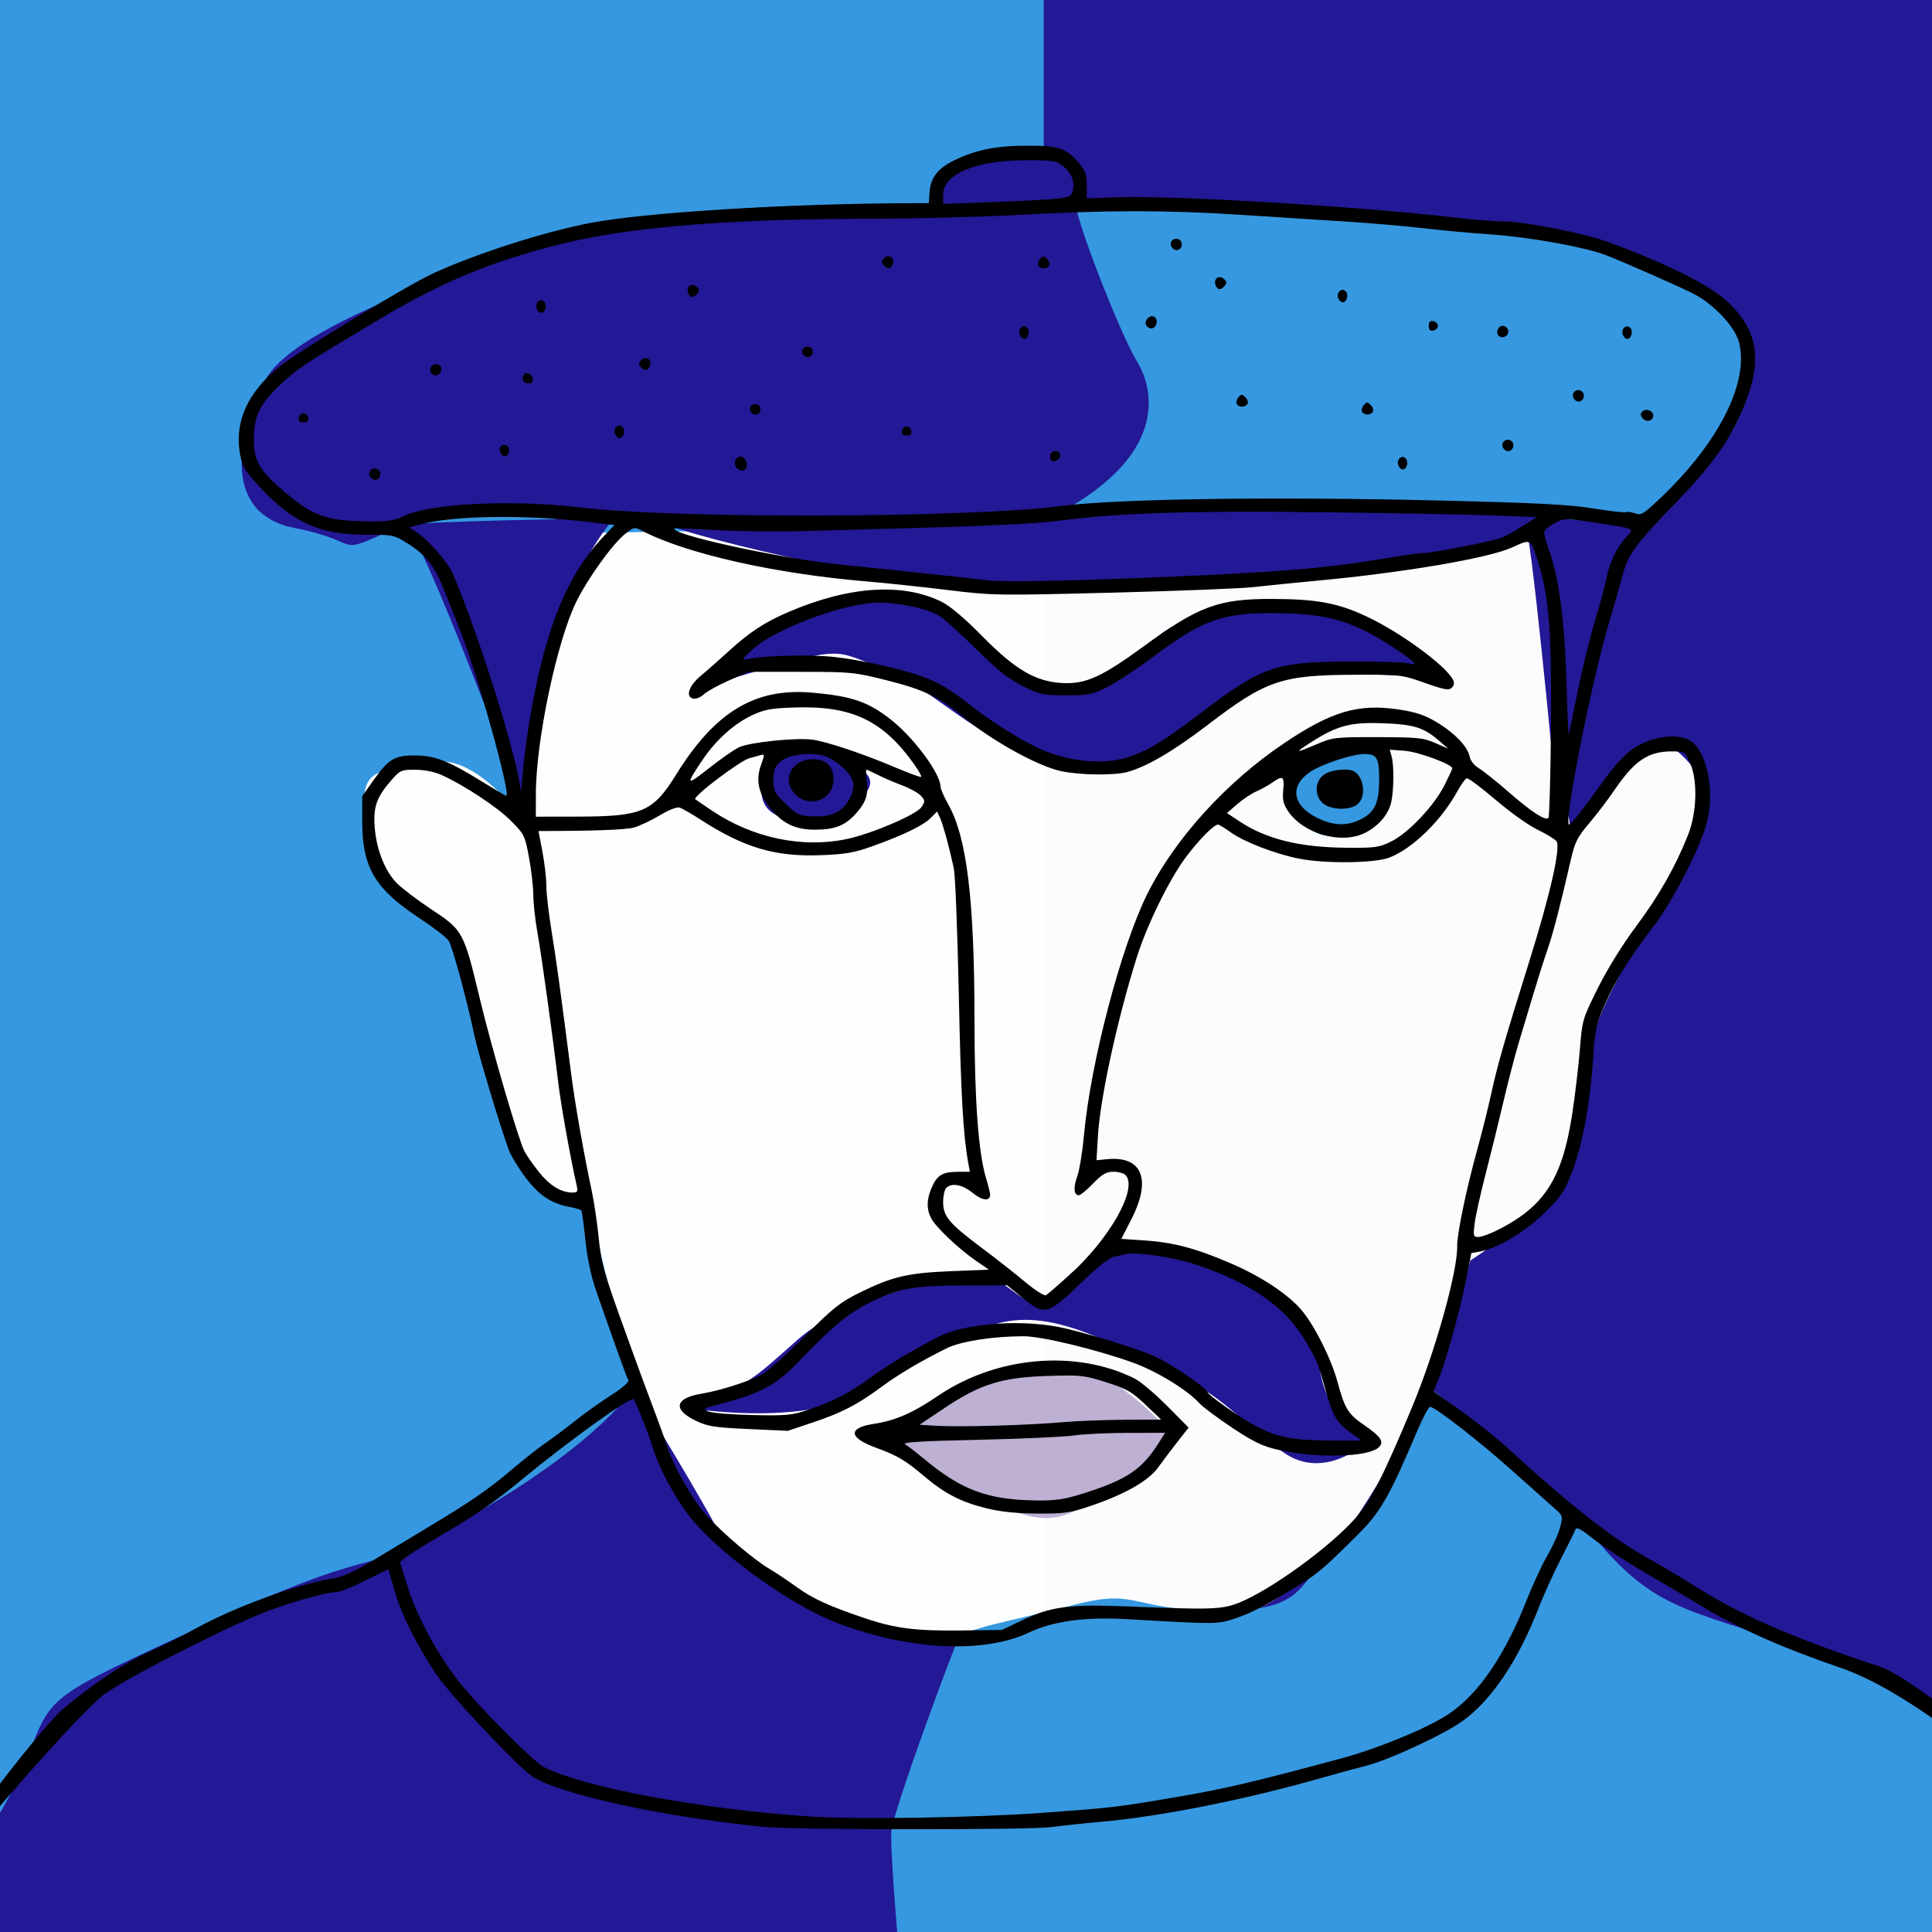 <?xml version="1.0" encoding="UTF-8" standalone="no"?>
<svg
   xmlns:dc="http://purl.org/dc/elements/1.1/"
   xmlns:cc="http://creativecommons.org/ns#"
   xmlns:rdf="http://www.w3.org/1999/02/22-rdf-syntax-ns#"
   xmlns:svg="http://www.w3.org/2000/svg"
   xmlns="http://www.w3.org/2000/svg"
   viewBox="0 0 740 740"
   height="740"
   width="740"
   id="svg2"
   version="1.1">
  <defs
     id="defs6" />
  <rect
     y="-36.059"
     x="-18.814"
     height="841.907"
     width="801.144"
     id="rect4557"
     style="fill:#231895;fill-opacity:1;stroke:none;stroke-width:37.795;stroke-linecap:square;stroke-miterlimit:4;stroke-dasharray:none;stroke-opacity:1" />
  <rect
     y="44.908"
     x="876.625"
     height="77.602"
     width="89.797"
     id="rect4500"
     style="fill:#bdb0d3;fill-opacity:1;stroke:none;stroke-width:37.795;stroke-linecap:square;stroke-miterlimit:4;stroke-dasharray:none;stroke-opacity:1" />
  <rect
     y="141.198"
     x="876.625"
     height="77.602"
     width="89.797"
     id="rect4500-9"
     style="fill:#afbcd0;fill-opacity:1;stroke:none;stroke-width:37.795;stroke-linecap:square;stroke-miterlimit:4;stroke-dasharray:none;stroke-opacity:1" />
  <rect
     y="237.488"
     x="876.625"
     height="77.602"
     width="89.797"
     id="rect4500-3"
     style="fill:#b5c5a5;fill-opacity:1;stroke:none;stroke-width:37.795;stroke-linecap:square;stroke-miterlimit:4;stroke-dasharray:none;stroke-opacity:1" />
  <rect
     y="333.777"
     x="876.625"
     height="77.602"
     width="89.797"
     id="rect4500-94"
     style="fill:#d8c88e;fill-opacity:1;stroke:none;stroke-width:37.795;stroke-linecap:square;stroke-miterlimit:4;stroke-dasharray:none;stroke-opacity:1" />
  <rect
     y="430.067"
     x="876.625"
     height="77.602"
     width="89.797"
     id="rect4500-8"
     style="fill:#d5b68e;fill-opacity:1;stroke:none;stroke-width:37.795;stroke-linecap:square;stroke-miterlimit:4;stroke-dasharray:none;stroke-opacity:1" />
  <rect
     y="526.357"
     x="876.625"
     height="77.602"
     width="89.797"
     id="rect4500-33"
     style="fill:#daa8a6;fill-opacity:1;stroke:none;stroke-width:37.795;stroke-linecap:square;stroke-miterlimit:4;stroke-dasharray:none;stroke-opacity:1" />
  <rect
     y="622.647"
     x="876.625"
     height="77.602"
     width="89.797"
     id="rect4500-33-4"
     style="fill:#3698e0;fill-opacity:1;stroke:none;stroke-width:37.795;stroke-linecap:square;stroke-miterlimit:4;stroke-dasharray:none;stroke-opacity:1" />
  <rect
     y="718.937"
     x="876.625"
     height="77.602"
     width="89.797"
     id="rect4500-33-4-9"
     style="fill:#231895;fill-opacity:1;stroke:none;stroke-width:37.795;stroke-linecap:square;stroke-miterlimit:4;stroke-dasharray:none;stroke-opacity:1" />
  <rect
     y="-36.059"
     x="-18.814"
     height="841.907"
     width="418.602"
     id="rect4557-3"
     style="fill:#000000;fill-opacity:0;stroke:none;stroke-width:27.32;stroke-linecap:square;stroke-miterlimit:4;stroke-dasharray:none;stroke-opacity:1" />
  <rect
     y="-36.059"
     x="-18.814"
     height="841.907"
     width="418.602"
     id="rect4557-3-9"
     style="fill:#3698e0;fill-opacity:1;stroke:none;stroke-width:27.32;stroke-linecap:square;stroke-miterlimit:4;stroke-dasharray:none;stroke-opacity:1" />
  <path
     id="path5352"
     d="m 189.571,256.651 c 5.543,27.715 11.086,57.647 11.086,57.647 0,0 -18.846,-26.606 -35.475,-22.172 -16.629,4.434 -27.715,-1.109 -25.498,19.955 2.217,21.063 18.846,35.475 25.498,42.127 6.652,6.652 12.195,2.217 16.629,24.389 4.434,22.172 13.303,58.756 18.846,68.733 5.543,9.977 25.498,15.52 25.498,15.52 0,0 6.652,29.932 11.086,45.453 4.434,15.52 1.109,43.235 26.606,69.842 25.498,26.606 25.498,37.692 65.407,45.453 39.91,7.76 29.932,2.217 75.385,-4.434 45.453,-6.652 26.606,1.109 55.43,1.109 28.824,0 38.801,-17.738 47.67,-24.389 8.869,-6.652 29.932,-44.344 36.584,-56.539 6.652,-12.195 18.846,-56.539 18.846,-56.539 0,0 27.715,-17.738 32.149,-27.715 4.434,-9.977 13.303,-45.453 14.412,-55.43 1.109,-9.977 15.52,-36.584 23.281,-46.561 7.76,-9.977 27.715,-41.018 18.846,-54.321 -8.869,-13.303 -16.629,-18.846 -27.715,-7.76 -11.086,11.086 -22.172,29.932 -22.172,29.932 l -3.326,-24.389 c 0,0 16.629,-98.665 12.195,-98.665 -4.434,0 -412.399,6.652 -412.399,6.652 z"
     style="opacity:1;fill:#ffffff;fill-opacity:0.987;stroke:none;stroke-width:6;stroke-linecap:butt;stroke-linejoin:miter;stroke-miterlimit:4;stroke-dasharray:none;stroke-dashoffset:0;stroke-opacity:1;paint-order:fill markers stroke" />
  <path
     id="path5346"
     d="m 199.548,306.538 c 0,0 -38.801,-104.208 -44.344,-105.317 -5.543,-1.109 80.928,-3.326 88.688,-2.217 7.76,1.109 1.109,-21.063 -18.846,14.412 -19.955,35.475 -25.498,93.122 -25.498,93.122 z"
     style="opacity:1;fill:#231895;fill-opacity:1;stroke:none;stroke-width:6;stroke-linecap:butt;stroke-linejoin:miter;stroke-miterlimit:4;stroke-dasharray:none;stroke-dashoffset:0;stroke-opacity:1;paint-order:fill markers stroke" />
  <path
     id="path5348"
     d="m 253.869,200.112 c 8.869,5.543 104.208,27.715 139.684,26.606 35.475,-1.109 187.152,-8.41 191.586,-21.713 3.326,17.738 12.396,115.944 12.396,115.944 l 29.932,-118.62 c 0,0 -11.679,-6.404 -25.39,-7.15 -46.641,-2.538 -149.95,-1.758 -183.363,2.526 -43.235,5.543 -164.845,2.407 -164.845,2.407 z"
     style="opacity:1;fill:#231895;fill-opacity:1;stroke:none;stroke-width:6;stroke-linecap:butt;stroke-linejoin:miter;stroke-miterlimit:4;stroke-dasharray:none;stroke-dashoffset:0;stroke-opacity:1;paint-order:fill markers stroke" />
  <path
     id="path5354"
     d="m 263.847,539.343 c 24.389,-9.977 23.281,-9.977 42.127,-26.606 18.846,-16.629 65.407,-25.498 69.842,-25.498 4.434,0 16.629,12.195 21.063,12.195 4.434,0 15.52,-18.846 28.824,-19.955 13.303,-1.109 34.367,0 46.561,6.652 12.195,6.652 31.041,17.738 33.258,37.692 2.217,19.955 18.846,27.715 18.846,27.715 0,0 -16.629,16.629 -33.258,4.434 -16.629,-12.195 -23.281,-22.172 -45.453,-32.149 -22.172,-9.977 -45.453,-24.389 -67.625,-15.52 -22.172,8.869 -27.715,15.52 -50.996,26.606 -23.281,11.086 -63.19,4.434 -63.19,4.434 z"
     style="opacity:1;fill:#231895;fill-opacity:1;stroke:none;stroke-width:6;stroke-linecap:butt;stroke-linejoin:miter;stroke-miterlimit:4;stroke-dasharray:none;stroke-dashoffset:0;stroke-opacity:1;paint-order:fill markers stroke" />
  <path
     id="path5356"
     d="m 273.581,261.822 c 50.953,-14.894 43.898,-13.326 63.496,-6.271 19.597,7.055 37.627,29.004 62.712,34.492 25.085,5.487 20.381,5.487 43.898,-3.136 23.517,-8.623 28.22,-26.653 51.737,-28.22 23.517,-1.568 52.521,0.784 52.521,0.784 0,0 -10.975,-20.381 -38.411,-24.301 -27.436,-3.919 -58.792,-2.352 -69.767,12.542 -10.975,14.894 -6.271,13.326 -36.059,14.11 -30.431,0.801 -20.381,-36.843 -68.983,-32.924 -48.602,3.919 -61.144,32.924 -61.144,32.924 z"
     style="opacity:1;fill:#231895;fill-opacity:1;stroke:none;stroke-width:6;stroke-linecap:butt;stroke-linejoin:miter;stroke-miterlimit:4;stroke-dasharray:none;stroke-dashoffset:0;stroke-opacity:1;paint-order:fill markers stroke" />
  <path
     id="path5358"
     d="m 399.984,57.812 0.196,138.162 c 0,0 133.263,-5.095 146.197,-2.744 12.934,2.352 71.727,7.839 81.917,7.055 10.191,-0.784 32.532,-28.22 37.235,-39.195 4.703,-10.975 11.367,-35.275 -5.095,-44.682 C 643.972,107.002 623.199,87.797 531.875,82.309 440.551,76.822 415.858,81.917 415.858,79.174 c 0,-2.744 -0.784,-9.799 -6.271,-16.07 -5.487,-6.271 -9.603,-5.291 -9.603,-5.291 z"
     style="opacity:1;fill:#3698e0;fill-opacity:1;stroke:none;stroke-width:6;stroke-linecap:butt;stroke-linejoin:miter;stroke-miterlimit:4;stroke-dasharray:none;stroke-dashoffset:0;stroke-opacity:1;paint-order:fill markers stroke" />
  <path
     id="path5360"
     d="m 406.451,59.968 c -6.663,-2.352 -10.191,-4.703 -21.949,-0.784 -11.758,3.919 -21.949,3.528 -23.517,8.623 -1.568,5.095 -1.568,10.975 -1.568,10.975 0,0 -92.892,-3.136 -135.222,9.799 -42.331,12.934 -111.706,35.667 -122.68,57.225 -10.975,21.557 -16.462,50.953 11.367,56.441 27.828,5.487 13.718,11.367 38.803,0 25.085,-11.367 18.814,-8.623 60.752,-3.528 41.939,5.095 79.958,1.568 127.775,0.784 47.818,-0.784 56.441,5.879 80.35,-12.542 23.909,-18.422 21.557,-37.627 14.894,-48.602 -6.663,-10.975 -24.693,-57.225 -23.517,-61.536 1.176,-4.311 -3.919,-16.854 -3.919,-16.854 z"
     style="opacity:1;fill:#231895;fill-opacity:1;stroke:none;stroke-width:6;stroke-linecap:butt;stroke-linejoin:miter;stroke-miterlimit:4;stroke-dasharray:none;stroke-dashoffset:0;stroke-opacity:1;paint-order:fill markers stroke" />
  <path
     id="path5362"
     d="m 401.313,621.38 c -22.172,6.652 -25.498,8.869 -43.235,6.652 -17.738,-2.217 -73.168,-21.063 -79.819,-35.475 -6.652,-14.412 -35.475,-60.973 -35.475,-60.973 0,0 -12.195,19.955 -59.864,47.67 -47.67,27.715 -29.932,8.869 -99.774,41.018 -69.842,32.149 -62.082,27.715 -74.276,56.539 -12.195,28.824 -26.606,38.801 -26.606,38.801 l 2.217,77.602 422.376,11.086 c 0,0 19.955,-29.932 18.846,-78.711 -1.109,-48.778 -24.389,-104.208 -24.389,-104.208 z"
     style="opacity:1;fill:#231895;fill-opacity:1;stroke:none;stroke-width:6;stroke-linecap:butt;stroke-linejoin:miter;stroke-miterlimit:4;stroke-dasharray:none;stroke-dashoffset:0;stroke-opacity:1;paint-order:fill markers stroke" />
  <path
     id="path5364"
     d="m 547.648,531.583 c -9.977,27.715 -14.412,46.561 -33.258,59.864 -18.846,13.303 -11.086,25.498 -46.561,25.498 -35.475,0 -31.041,-8.869 -56.539,-2.217 -25.498,6.652 -42.127,8.869 -44.344,13.303 -2.217,4.434 -24.389,64.299 -25.498,73.168 -1.109,8.869 7.76,101.991 7.76,101.991 0,0 421.268,6.652 423.485,-1.109 2.217,-7.76 12.195,-125.272 4.434,-125.272 -7.76,0 -19.955,-21.063 -74.276,-41.018 -54.321,-19.955 -66.516,-16.629 -90.905,-45.453 -24.389,-28.824 -64.299,-58.756 -64.299,-58.756 z"
     style="opacity:1;fill:#3698e0;fill-opacity:1;stroke:none;stroke-width:6;stroke-linecap:butt;stroke-linejoin:miter;stroke-miterlimit:4;stroke-dasharray:none;stroke-dashoffset:0;stroke-opacity:1;paint-order:fill markers stroke" />
  <path
     id="path5366"
     d="m 294.887,289.354 c -5.543,13.857 -4.434,21.618 6.652,24.389 11.086,2.772 12.749,6.097 22.172,-2.217 11.352,-10.017 14.966,-13.58 -2.217,-21.895 -17.183,-8.314 -23.835,-4.157 -26.606,-0.277 z"
     style="opacity:1;fill:#231895;fill-opacity:1;stroke:none;stroke-width:6;stroke-linecap:butt;stroke-linejoin:miter;stroke-miterlimit:4;stroke-dasharray:none;stroke-dashoffset:0;stroke-opacity:1;paint-order:fill markers stroke" />
  <path
     id="path5368"
     d="m 503.304,287.969 c -6.374,4.989 -14.966,6.097 -9.146,16.352 5.82,10.255 7.206,18.292 20.232,14.966 13.026,-3.326 16.075,-4.989 16.352,-8.315 1.351,-16.211 0.971,-12.5 1.109,-17.183 0.563,-19.133 -28.546,-5.82 -28.546,-5.82 z"
     style="opacity:1;fill:#3698e0;fill-opacity:1;stroke:none;stroke-width:6;stroke-linecap:butt;stroke-linejoin:miter;stroke-miterlimit:4;stroke-dasharray:none;stroke-dashoffset:0;stroke-opacity:1;paint-order:fill markers stroke" />
  <path
     id="path5370"
     d="m 330.917,547.104 c 26.052,-4.989 27.715,-17.738 47.67,-19.955 19.955,-2.217 24.389,-8.314 39.355,-2.217 14.966,6.097 31.595,24.944 31.595,24.944 0,0 -2.217,14.966 -22.726,22.172 -20.509,7.206 -21.063,17.738 -56.539,-1.663 -35.475,-19.4 -39.355,-23.281 -39.355,-23.281 z"
     style="opacity:1;fill:#bdb0d3;fill-opacity:1;stroke:none;stroke-width:6;stroke-linecap:butt;stroke-linejoin:miter;stroke-miterlimit:4;stroke-dasharray:none;stroke-dashoffset:0;stroke-opacity:1;paint-order:fill markers stroke" />
  <path
     id="path5342"
     d="m 292.246,699.713 c -38.584,-3.903 -77.113,-12.273 -88.127,-19.145 -5.396,-3.366 -31.865,-31.478 -37.212,-39.521 -7.359,-11.069 -13.321,-23.076 -15.761,-31.742 -1.239,-4.4 -2.293,-8.082 -2.342,-8.182 -0.049,-0.1 -4.061,1.812 -8.917,4.25 -4.855,2.438 -9.719,4.432 -10.807,4.432 -4.355,0 -19.919,4.466 -29.834,8.562 -16.783,6.932 -50.95,24.516 -59.056,30.393 -9.898,7.177 -51.359,55.543 -53.049,58.632 -1.306,2.389 -1.366,2.277 -1.349,-2.5 0.017,-4.919 31.675,-44.676 38.085,-50.087 11.653,-9.836 23.675,-17.831 33.369,-22.191 5.225,-2.35 12.98,-6.216 17.235,-8.592 15.39,-8.595 39.835,-17.451 54.416,-19.715 2.482,-0.385 8.309,-3.172 14.5,-6.935 5.692,-3.46 15.075,-9.123 20.85,-12.585 16.018,-9.602 22.737,-14.233 31.803,-21.919 4.566,-3.872 10.416,-8.481 13,-10.243 2.583,-1.762 7.622,-5.536 11.197,-8.388 3.575,-2.852 9.783,-7.276 13.795,-9.831 4.162,-2.651 7.013,-5.102 6.639,-5.708 -0.622,-1.006 -6.157,-16.404 -12.5,-34.768 -1.806,-5.23 -3.295,-12.337 -3.966,-18.93 -0.591,-5.806 -1.27,-10.874 -1.51,-11.262 -0.24,-0.389 -2.129,-1.012 -4.198,-1.384 -7.311,-1.318 -11.999,-4.413 -17.238,-11.378 -2.759,-3.669 -5.661,-8.471 -6.449,-10.671 -3.765,-10.519 -11.68,-36.875 -13.075,-43.537 -2.853,-13.624 -8.465,-34.262 -9.923,-36.487 -0.79,-1.206 -5.886,-5.127 -11.324,-8.713 -16.899,-11.143 -21.752,-19.386 -21.752,-36.944 v -9.68 l 4.082,-5.774 c 6.038,-8.539 8.254,-9.878 16.242,-9.809 7.687,0.066 12.82,2.094 26.005,10.275 4.581,2.842 8.554,5.168 8.829,5.168 1.999,0 -11.235,-47.384 -17.735,-63.5 -1.553,-3.85 -4.188,-10.502 -5.856,-14.781 -3.742,-9.601 -6.987,-13.824 -14.037,-18.27 -5.351,-3.375 -5.698,-3.449 -16.145,-3.449 -17.673,0 -27.684,-4.482 -40.482,-18.122 -6.16,-6.565 -7.011,-8.07 -7.891,-13.94 -1.754,-11.698 3.497,-22.84 15.197,-32.246 7.667,-6.164 49.371,-31.447 59.29,-35.944 17.056,-7.734 42.571,-15.882 60.219,-19.23 20.905,-3.966 75.857,-7.348 121.781,-7.497 l 7.5,-0.024 0.285,-4.143 c 0.383,-5.567 3.21,-9.22 9.489,-12.262 8.332,-4.036 16.12,-5.592 27.986,-5.592 12.174,0 14.605,0.805 19.592,6.484 2.642,3.009 3.148,4.398 3.148,8.633 v 5.048 l 10.75,-0.414 c 21.548,-0.829 93.211,3.447 130.25,7.771 6.875,0.803 15.157,1.464 18.404,1.468 8.13,0.013 31.257,4.563 40.48,7.964 23.142,8.535 39.393,16.745 46.06,23.27 11.615,11.366 13.011,22.692 5.089,41.275 -4.986,11.696 -11.736,21.119 -24.711,34.5 -16.134,16.639 -19.095,20.647 -21.053,28.5 -0.549,2.2 -2.86,10.261 -5.137,17.913 -6.798,22.848 -17.636,77.587 -15.363,77.587 0.79,0 6.141,-6.85 14.638,-18.736 2.059,-2.88 5.61,-6.834 7.891,-8.787 7.374,-6.312 19.941,-8.234 24.924,-3.811 5.715,5.071 8.21,19.18 5.366,30.335 -2.438,9.562 -12.905,30.048 -20.312,39.755 -9.372,12.283 -14.713,20.866 -18.872,30.326 -3.311,7.53 -3.747,9.565 -4.477,20.881 -1.076,16.68 -4.045,32.643 -8.004,43.038 -2.834,7.44 -4.122,9.373 -10.33,15.506 -7.375,7.285 -18.028,13.754 -24.685,14.99 l -3.592,0.667 -2.108,10.668 c -2.392,12.103 -8.398,33.404 -10.897,38.643 -0.918,1.925 -1.476,3.645 -1.24,3.821 0.236,0.177 4.929,3.503 10.429,7.393 5.5,3.889 13.615,10.388 18.034,14.441 23.081,21.173 39.553,34.127 52.888,41.592 5.543,3.103 13.084,7.562 16.758,9.908 19.003,12.137 37.7,20.36 72.434,31.859 11.699,3.873 42.499,29.977 51.344,35.902 5.522,3.699 6.229,4.545 6.25,7.48 0.027,3.729 0.599,3.895 -8.896,-2.578 -10.454,-7.127 -39.148,-31.942 -63.626,-40.304 -22.272,-7.608 -40.051,-15.527 -53.651,-23.898 -3.044,-1.874 -12.043,-7.199 -19.997,-11.833 -7.954,-4.634 -17.37,-10.74 -20.925,-13.568 -4.804,-3.823 -6.585,-4.764 -6.94,-3.667 -0.262,0.811 -2.701,5.75 -5.418,10.975 -2.718,5.225 -6.62,13.808 -8.671,19.073 -7.83,20.1 -17.742,34.914 -28.861,43.135 -6.89,5.095 -28.561,15.166 -37.373,17.37 -3.493,0.873 -10.85,2.875 -16.35,4.447 -29.72,8.499 -62.093,14.941 -85.5,17.016 -6.325,0.561 -14.65,1.444 -18.5,1.964 -8.634,1.165 -98.808,1.085 -110.5,-0.097 z m 107,-5.358 c 27.307,-1.998 28.41,-2.128 51.5,-6.069 18.672,-3.187 29.493,-5.729 63.5,-14.916 13.741,-3.712 32.515,-11.483 40.462,-16.747 11.48,-7.604 21.643,-22.42 30.115,-43.903 2.342,-5.938 5.885,-13.573 7.874,-16.966 1.989,-3.393 4.156,-8.188 4.816,-10.656 1.193,-4.46 1.179,-4.504 -2.284,-7.519 -1.916,-1.668 -9.062,-8.037 -15.88,-14.153 -12.418,-11.14 -29.726,-24.605 -31.603,-24.585 -0.55,0.01 -2.764,4.162 -4.919,9.238 -10.776,25.37 -14.013,31.009 -22.881,39.86 -12.169,12.145 -15.423,14.942 -22.16,19.052 -13.424,8.19 -18.332,10.761 -24.54,12.855 -6.928,2.336 -6.76,2.335 -41.565,0.331 -16.139,-0.929 -28.378,0.751 -37.688,5.172 -17.235,8.185 -46.494,6.667 -73.585,-3.818 -16.902,-6.542 -42.186,-24.417 -54.501,-38.532 -6.072,-6.96 -13.366,-20.104 -15.929,-28.705 -1.381,-4.635 -6.498,-17.516 -7.295,-18.362 -1.074,-1.141 -25.178,16.192 -42.792,30.771 -10.78,8.922 -17.35,13.42 -32.69,22.377 -5.25,3.065 -10.548,6.395 -11.774,7.4 l -2.229,1.827 3.126,10 c 3.288,10.518 10.707,24.34 18.787,35 6.628,8.746 29.054,31.4 33.135,33.472 15.612,7.928 60.059,16.175 102.5,19.018 17.347,1.162 63.107,0.417 88.5,-1.441 z m -7.624,-73.81 c 11.021,-5.262 18.07,-6.155 41.124,-5.211 30.864,1.265 35.261,1.122 41.549,-1.345 12.119,-4.755 35.068,-21.389 44.875,-32.524 5.86,-6.654 10.681,-16.102 21.71,-42.544 8.846,-21.208 17.468,-52.021 17.253,-61.656 -0.099,-4.412 3.479,-21.71 7.482,-36.178 1.945,-7.03 4.457,-17.056 5.581,-22.281 2.257,-10.488 5.16,-20.575 14.574,-50.649 8.059,-25.745 12.14,-43.846 10.368,-45.981 -0.692,-0.834 -3.988,-2.828 -7.325,-4.433 -3.337,-1.604 -10.548,-6.753 -16.024,-11.441 -5.477,-4.688 -10.427,-8.375 -11,-8.192 -0.573,0.183 -2.167,2.387 -3.542,4.898 -6.182,11.291 -17.199,22.046 -26.096,25.475 -5.575,2.149 -24.389,2.388 -34.404,0.438 -9.179,-1.787 -21.258,-6.433 -26.385,-10.146 -2.254,-1.633 -4.439,-2.956 -4.856,-2.941 -1.602,0.057 -7.227,5.755 -12.178,12.337 -6.393,8.498 -15.001,26.042 -18.958,38.636 -7.378,23.483 -13.962,53.715 -14.819,68.039 l -0.571,9.539 4.144,-0.395 c 13.379,-1.276 17.018,7.757 9.248,22.952 l -3.876,7.58 9.126,0.618 c 11.05,0.748 19.822,3.112 33.32,8.98 11.271,4.9 21.36,11.596 26.467,17.564 5.025,5.873 11.441,18.636 13.887,27.624 2.803,10.3 4.045,12.316 10.188,16.526 6.404,4.389 7.766,6.401 5.718,8.449 -3.897,3.897 -23.845,4.394 -38.903,0.969 -5.652,-1.285 -9.251,-3.027 -17.342,-8.392 -5.615,-3.723 -11.335,-8.01 -12.71,-9.526 -4.589,-5.058 -16.535,-12.305 -25.567,-15.511 -14.464,-5.133 -34.828,-10.017 -41.725,-10.007 -11.531,0.015 -23.935,1.94 -29.201,4.532 -9.781,4.814 -18.627,10.049 -25.199,14.913 -9.11,6.742 -15.152,9.867 -26.301,13.6 l -9.495,3.179 -15.005,-0.678 c -13.089,-0.591 -15.669,-0.995 -20.203,-3.164 -9.012,-4.311 -8.089,-8.716 2.176,-10.387 6.757,-1.1 17.318,-4.424 22.801,-7.176 2.078,-1.043 9.503,-7.62 16.5,-14.614 11.067,-11.064 13.827,-13.261 21.221,-16.902 12.511,-6.16 18.433,-7.551 35,-8.223 l 14.5,-0.588 -5,-3.452 c -6.634,-4.581 -15.35,-12.857 -17.096,-16.234 -1.81,-3.499 -1.777,-6.983 0.107,-11.493 2.057,-4.922 4.138,-6.251 9.851,-6.289 l 4.861,-0.032 -0.591,-3.25 c -1.99,-10.951 -2.842,-26.094 -3.641,-64.75 -0.494,-23.925 -1.353,-45.62 -1.907,-48.211 -1.705,-7.966 -4.098,-16.727 -5.272,-19.303 l -1.118,-2.453 -2.463,2.463 c -2.897,2.897 -10.427,6.549 -22.231,10.783 -7.099,2.546 -10.395,3.119 -20,3.476 -17.433,0.649 -29.302,-2.885 -46.047,-13.708 -3.384,-2.187 -6.939,-4.226 -7.9,-4.531 -1.022,-0.324 -4.192,0.917 -7.63,2.988 -3.235,1.948 -7.692,4.046 -9.903,4.662 -3.146,0.876 -15.658,1.333 -36.515,1.333 0,0 0.67,3.527 1.495,7.838 0.825,4.311 1.5,10.161 1.5,13 1e-4,2.839 0.892,10.628 1.982,17.308 1.829,11.211 3.516,23.486 7.539,54.854 1.483,11.566 4.752,30.14 7.959,45.227 0.845,3.975 2.003,11.85 2.574,17.5 1.038,10.275 1.945,13.392 11.723,40.273 2.2,6.05 4.573,12.575 5.271,14.5 0.699,1.925 2.724,7.325 4.501,12 1.777,4.675 3.793,10.3 4.48,12.5 2.564,8.214 9.892,21.129 15.471,27.267 6.255,6.881 18.296,17.072 24.252,20.527 2.092,1.213 6.737,4.318 10.322,6.899 6.143,4.423 12.406,7.262 26.425,11.979 11.078,3.727 19.244,4.757 36,4.538 l 16,-0.209 z m -13.605,-42.785 c -9.882,-2.429 -16.01,-5.565 -23.929,-12.245 -7.526,-6.348 -10.229,-7.943 -18.819,-11.102 -10.337,-3.801 -10.519,-7.557 -0.439,-9.068 8.084,-1.212 14.98,-4.23 24.525,-10.733 22.269,-15.171 52.876,-17.834 75.327,-6.554 2.165,1.087 7.683,5.75 12.263,10.361 l 8.327,8.384 -4.263,5.431 c -2.345,2.987 -5.679,7.408 -7.411,9.824 -3.697,5.16 -12.811,10.34 -26.087,14.828 -7.66,2.589 -9.952,2.912 -20.203,2.848 -7.761,-0.049 -14.103,-0.697 -19.292,-1.973 z m 37.945,-6.075 c 15.611,-5 21.422,-8.923 27.606,-18.63 l 2.707,-4.25 -14.264,0.02 c -7.845,0.011 -17.189,0.462 -20.764,1.001 -3.575,0.54 -19.983,1.28 -36.463,1.645 -22.299,0.493 -29.484,0.941 -28.09,1.749 1.03,0.597 4.163,3.001 6.963,5.342 14.549,12.167 24.66,15.934 43.328,16.141 7.775,0.086 10.781,-0.392 18.977,-3.017 z m -9.216,-26.927 c 5.5,-0.487 16.3,-0.916 24,-0.954 l 14,-0.068 -6.018,-5.715 c -5.255,-4.99 -7.158,-6.078 -15,-8.571 -8.46,-2.69 -9.766,-2.831 -22.482,-2.426 -17.543,0.559 -25.735,3.104 -39.4,12.24 l -9.646,6.449 6.773,0.411 c 8.672,0.527 34.848,-0.222 47.773,-1.366 z m 110.686,4.067 c -5.479,-3.969 -6.919,-6.386 -9.665,-16.216 -3.02,-10.812 -3.152,-11.136 -7.79,-19.049 -7.583,-12.937 -20.963,-22.242 -42.068,-29.257 -7.823,-2.6 -22.154,-4.818 -26.086,-4.036 -1.143,0.227 -3.405,0.697 -5.027,1.045 -1.82,0.39 -6.223,3.798 -11.5,8.904 -14.114,13.654 -15.015,13.914 -23.698,6.84 l -5.831,-4.75 -17.011,0.042 c -19.156,0.048 -25.026,1.173 -36.431,6.986 -7.616,3.881 -13.946,9.173 -25.913,21.662 -9.113,9.51 -14.61,12.542 -30.177,16.64 -7.006,1.845 -7.317,2.039 -4.811,3.019 1.473,0.576 9.123,1.183 17,1.349 12.944,0.273 14.996,0.072 21.322,-2.087 9.653,-3.295 15.857,-6.508 23.653,-12.254 6.261,-4.614 15.584,-10.216 25.847,-15.53 10.652,-5.516 33.304,-7.038 48.945,-3.289 11.345,2.72 27.364,7.718 33.825,10.555 6.225,2.733 19.839,11.944 20.605,13.94 0.294,0.767 5.088,4.426 10.651,8.13 12.79,8.515 18.663,10.198 35.874,10.278 l 12.4,0.058 z m -108.362,-59.943 c 15.971,-14.277 27.023,-33.829 21.975,-38.876 -0.66,-0.66 -2.725,-1.2 -4.589,-1.2 -2.702,0 -4.276,0.912 -7.763,4.5 -2.405,2.475 -4.854,4.5 -5.442,4.5 -1.954,0 -2.214,-2.886 -0.65,-7.218 0.85,-2.355 2.02,-9.501 2.599,-15.881 2.519,-27.727 14.222,-72.246 24.29,-92.401 10.553,-21.124 30.259,-42.802 52.461,-57.708 18.103,-12.154 28.299,-15.154 43.713,-12.861 6.435,0.957 9.947,2.11 14.305,4.694 6.996,4.148 12.134,9.42 12.897,13.231 0.342,1.708 1.75,3.523 3.565,4.596 1.65,0.975 6.825,5.107 11.5,9.183 8.693,7.579 13.988,11.023 15.157,9.858 0.361,-0.361 0.797,-15.904 0.967,-34.541 0.332,-36.276 -0.728,-50.114 -4.842,-63.213 -2.947,-9.383 -2.677,-9.226 -10.045,-5.865 -8.988,4.1 -41.235,9.607 -74.423,12.709 -8.8,0.823 -19.825,1.934 -24.5,2.47 -4.675,0.536 -28.975,1.498 -54,2.137 -44.456,1.136 -45.913,1.112 -63.5,-1.031 -9.9,-1.207 -23.625,-2.663 -30.5,-3.237 -35.437,-2.957 -69.6,-10.66 -86.41,-19.484 -2.781,-1.46 -3.07,-1.4 -6.5,1.348 -4.692,3.758 -14.144,16.883 -18.518,25.716 -7.476,15.096 -15.548,53.343 -15.565,73.75 l -0.01,8.75 15.75,-0.025 c 25.095,-0.039 29.097,-1.747 38.085,-16.249 14.762,-23.819 30.08,-33.085 51.665,-31.251 15.52,1.319 21.811,3.472 30.69,10.506 8.726,6.912 18.81,20.582 18.81,25.5 0,0.852 1.335,3.914 2.967,6.806 7.123,12.621 10.027,36.513 10.042,82.605 0.01,30.663 1.496,50.912 4.447,60.607 0.837,2.75 1.527,5.577 1.533,6.281 0.022,2.637 -3.039,2.323 -6.689,-0.685 -3.888,-3.205 -8.017,-3.98 -10.1,-1.896 -0.66,0.66 -1.2,3.1 -1.2,5.423 0,5.462 2.322,8.214 14.808,17.549 5.331,3.986 12.788,9.843 16.572,13.016 3.784,3.173 7.384,5.469 8,5.102 0.616,-0.367 4.417,-3.613 8.445,-7.215 z m -2.825,-193.554 c -9.002,-1.992 -26.457,-11.692 -37.306,-20.731 -9.052,-7.543 -15.134,-10.468 -29.012,-13.953 -12.732,-3.197 -13.866,-3.31 -33.183,-3.311 l -20,-3.6e-4 -7.473,3.272 c -4.11,1.799 -8.458,4.196 -9.661,5.327 -1.203,1.13 -3.015,1.884 -4.027,1.674 -3.179,-0.659 -1.776,-4.946 2.881,-8.8 2.326,-1.925 6.941,-5.991 10.255,-9.035 8.268,-7.595 14.069,-11.418 23.365,-15.397 23.168,-9.916 43.697,-11.26 58.66,-3.84 3.174,1.574 8.836,6.379 15.5,13.155 12.494,12.703 20.27,17.291 30.369,17.918 9.033,0.561 15.248,-2.212 31.368,-13.994 21.152,-15.459 28.724,-18.258 49.262,-18.206 17.145,0.044 25.237,1.552 36.303,6.767 12.811,6.037 29.885,18.501 32.876,23.998 0.736,1.353 0.644,2.238 -0.334,3.216 -1.133,1.133 -2.795,0.839 -10.348,-1.828 -8.835,-3.12 -9.316,-3.177 -26.498,-3.116 -28.451,0.101 -34.209,2.054 -56.688,19.225 -13.208,10.089 -23.319,16.009 -30.812,18.041 -5.117,1.387 -18.404,1.188 -25.5,-0.382 z m 26.295,-5.452 c 7.789,-2.68 13.193,-6.014 28.205,-17.402 22.719,-17.235 27.983,-19.015 56.5,-19.106 10.725,-0.034 20.775,0.293 22.334,0.727 4.19,1.168 2.64,-0.468 -5.562,-5.871 -16.257,-10.71 -25.504,-13.327 -47.312,-13.388 -18.476,-0.052 -26.697,2.968 -44.46,16.33 -6.325,4.758 -14.415,10.111 -17.979,11.895 -5.947,2.978 -7.26,3.244 -16,3.244 -8.874,0 -9.997,-0.237 -16.521,-3.492 -5.263,-2.626 -9.606,-6.067 -17.5,-13.868 -5.775,-5.707 -12.107,-11.455 -14.072,-12.773 -4.255,-2.855 -15.097,-5.328 -23.428,-5.343 -13.067,-0.024 -39.848,9.903 -48.589,18.009 -4.399,4.08 -4.403,4.09 -1.411,3.532 7.414,-1.382 24.716,-1.719 33.5,-0.651 13.628,1.656 30.51,5.821 37.674,9.293 3.396,1.646 8.977,5.251 12.402,8.012 7.719,6.22 17.401,12.501 25.924,16.818 11.522,5.836 26.287,7.477 36.295,4.034 z m 140.988,181.306 c 17.952,-9.027 24.784,-19.562 28.603,-44.107 1.093,-7.024 2.423,-18.145 2.956,-24.713 0.959,-11.818 1.032,-12.07 6.975,-24 3.598,-7.223 9.455,-16.667 14.609,-23.557 8.707,-11.639 15.16,-23.016 19.947,-35.171 3.369,-8.555 3.663,-20.95 0.654,-27.579 -1.901,-4.189 -2.002,-4.25 -7.01,-4.25 -9.009,0 -14.246,3.557 -21.959,14.915 -2.387,3.515 -6.705,9.179 -9.596,12.587 -4.473,5.273 -5.508,7.298 -6.95,13.597 -4.043,17.666 -6.943,28.838 -9.058,34.901 -1.247,3.575 -3.612,11 -5.255,16.5 -1.643,5.5 -4.195,14.001 -5.67,18.891 -1.475,4.89 -4.165,15.24 -5.979,23 -1.813,7.76 -4.875,20.184 -6.804,27.609 -1.929,7.425 -3.801,15.863 -4.161,18.75 -0.604,4.851 -0.497,5.25 1.414,5.25 1.137,0 4.415,-1.18 7.284,-2.623 z m -352.55,-16.627 c -2.829,-12.744 -6.138,-31.301 -7.256,-40.692 -2.14,-17.985 -6.268,-47.675 -7.933,-57.058 -0.829,-4.675 -1.515,-10.975 -1.524,-14 -0.01,-3.025 -0.741,-9.447 -1.626,-14.271 -1.553,-8.46 -1.799,-8.962 -6.943,-14.147 -5.205,-5.247 -17.828,-13.583 -26.584,-17.556 -2.676,-1.214 -6.562,-1.99 -10.039,-2.003 -5.437,-0.021 -5.825,0.154 -9.367,4.228 -5.452,6.271 -6.783,10.085 -6.195,17.747 0.662,8.624 3.913,16.839 8.5,21.475 2.054,2.076 8.083,6.646 13.397,10.155 11.905,7.86 12.213,8.43 18.317,33.873 4.573,19.062 14.706,53.748 17.114,58.584 0.708,1.421 3.155,4.948 5.439,7.837 4.179,5.287 8.458,7.967 12.835,8.04 1.943,0.032 2.277,-0.364 1.867,-2.211 z m 312.012,-132.311 c 6.487,-3.233 16.319,-13.644 20.263,-21.457 1.645,-3.259 2.991,-6.187 2.991,-6.506 0,-1.531 -13.041,-6.337 -18.227,-6.717 l -5.726,-0.42 0.726,2.58 c 0.933,3.313 0.883,12.514 -0.094,17.301 -0.961,4.708 -4.783,9.282 -9.969,11.927 -8.993,4.588 -23.604,0.542 -29.531,-8.179 -1.893,-2.785 -2.271,-4.406 -1.916,-8.219 0.487,-5.233 -0.15,-5.677 -4.11,-2.864 -1.46,1.037 -4.229,2.578 -6.154,3.424 -1.925,0.846 -5.253,3.062 -7.395,4.924 l -3.895,3.386 4.789,3.172 c 10.318,6.834 23.061,9.973 41.053,10.114 11.032,0.086 12.489,-0.123 17.192,-2.467 z m -208.622,-0.878 c 9.582,-2.031 26.7,-9.362 28.588,-12.244 1.419,-2.166 1.4,-2.536 -0.216,-4.322 -0.972,-1.074 -4.202,-2.864 -7.178,-3.978 -2.976,-1.113 -7.171,-2.923 -9.324,-4.021 -2.153,-1.098 -4.114,-1.997 -4.359,-1.997 -0.245,0 -0.207,1.773 0.084,3.94 0.728,5.425 -0.204,8.404 -3.968,12.691 -4.178,4.759 -8.236,6.373 -15.969,6.353 -7.663,-0.02 -12.709,-2.555 -17.445,-8.764 -4.174,-5.473 -5.126,-10.373 -3.106,-15.991 1.478,-4.11 1.463,-4.27 -0.344,-3.761 -1.038,0.292 -2.9,0.812 -4.137,1.155 -3.683,1.02 -21.8,14.771 -20.687,15.701 0.24,0.201 3.163,2.193 6.494,4.427 15.573,10.441 34.545,14.418 51.567,10.81 z m 196.895,-7.571 c 5.351,-2.73 6.981,-6.289 6.981,-15.241 0,-8.254 -0.858,-9.75 -5.595,-9.75 -4.699,0 -16.32,3.828 -20.829,6.861 -7.943,5.343 -6.857,12.828 2.543,17.511 6.323,3.151 11.56,3.342 16.9,0.618 z m -12.704,-4.997 c -4.829,-1.946 -5.78,-8.696 -1.681,-11.92 2.648,-2.083 9.657,-2.849 11.965,-1.307 3.622,2.419 4.402,9.232 1.4,12.235 -2.133,2.133 -7.685,2.604 -11.685,0.993 z m -187.505,1.981 c 3.801,-2.318 6.509,-7.854 5.604,-11.459 -0.89,-3.547 -7.671,-9.285 -11.911,-10.081 -6.104,-1.145 -13.293,0.019 -16.036,2.596 -1.932,1.815 -2.467,3.319 -2.467,6.935 0,4.124 0.454,5.054 4.25,8.706 5.036,4.844 5.744,5.148 12.25,5.245 3.361,0.051 6.085,-0.586 8.31,-1.943 z m -16.356,-6.429 c -5.546,-5.546 -1.601,-13.545 6.68,-13.545 5.12,0 7.865,2.731 7.865,7.826 0,7.601 -9.089,11.176 -14.546,5.72 z m -100.974,-33.545 c 5.894,-31.999 14.07,-51.352 27.717,-65.602 l 3.928,-4.102 -10.313,-1.212 c -24.38,-2.865 -52.043,-2.422 -64.313,1.032 l -4,1.126 2.5,1.573 c 4.553,2.864 12.245,11.616 14.195,16.152 10.05,23.376 25.26,72.118 25.954,83.169 0.082,1.3 0.489,-2.137 0.905,-7.637 0.416,-5.5 1.958,-16.525 3.427,-24.5 z m 79.297,15.435 c 4.093,-1.942 21.987,-3.796 28.223,-2.923 5.609,0.785 19.574,5.477 31.828,10.693 5.131,2.184 9.521,3.778 9.757,3.542 0.236,-0.236 -0.981,-2.413 -2.704,-4.838 -11.858,-16.694 -23.745,-22.388 -45.382,-21.74 -9.402,0.282 -11.825,0.716 -16.675,2.99 -6.863,3.217 -13.797,9.426 -18.805,16.838 -6.8,10.065 -6.575,10.445 2.115,3.574 4.544,-3.593 9.783,-7.255 11.643,-8.137 z m 221.3,-1.185 c 6.182,-2.647 7.058,-2.749 23.422,-2.711 15.31,0.035 17.497,0.258 22,2.247 l 5,2.209 -3.425,-2.966 c -6.014,-5.208 -9.653,-6.357 -21.575,-6.809 -12.452,-0.472 -17.502,0.857 -27.529,7.245 -6.633,4.226 -6.255,4.367 2.107,0.786 z m 99.953,-20.191 c 1.716,-8.493 4.69,-20.619 6.609,-26.948 1.918,-6.329 3.917,-13.77 4.441,-16.535 1.12,-5.908 4.072,-11.988 7.668,-15.796 3.088,-3.269 3.585,-3.047 -12.061,-5.395 -11.525,-1.729 -11.899,-1.726 -15.366,0.141 -1.954,1.052 -3.766,2.469 -4.027,3.147 -0.26,0.679 0.486,3.798 1.659,6.933 3.84,10.263 6.12,27.24 6.769,50.394 0.331,11.825 0.734,21.05 0.894,20.5 0.161,-0.55 1.697,-7.948 3.413,-16.441 z m -164.03,-43.617 c 49.828,-2.062 66.815,-3.455 90.5,-7.425 6.6,-1.106 13.195,-2.012 14.656,-2.014 3.425,-0.004 26.575,-4.538 29.844,-5.845 1.375,-0.55 4.923,-2.55 7.885,-4.445 l 5.385,-3.445 -15.885,-0.624 c -8.737,-0.343 -38.16,-0.9 -65.385,-1.237 -51.375,-0.636 -78.387,0.219 -101.5,3.213 -10.88,1.41 -28.058,2.121 -95,3.934 -12.1,0.328 -28.75,0.179 -37,-0.331 -8.25,-0.51 -15.154,-0.802 -15.343,-0.649 -2.603,2.11 40.831,11.613 63.343,13.858 17.08,1.703 52.681,5.52 56,6.004 5.107,0.744 30.081,0.347 62.5,-0.995 z m -286.144,-23.368 c 9.825,-5.013 41.517,-6.676 67.644,-3.551 37.132,4.442 148.589,4.114 185,-0.544 21.586,-2.762 80.997,-3.615 144.5,-2.075 37.443,0.908 49.92,1.548 58.928,3.024 6.286,1.03 11.945,1.674 12.578,1.431 0.632,-0.243 2.264,-0.017 3.626,0.501 2.231,0.848 3.265,0.184 10.441,-6.709 21.744,-20.889 33.094,-43.644 29.303,-58.748 -1.504,-5.992 -9.761,-14.791 -17.613,-18.77 -5.42,-2.747 -25.568,-11.62 -33.408,-14.713 -7.634,-3.012 -29.437,-6.948 -43.854,-7.918 -7.425,-0.499 -19.125,-1.571 -26,-2.381 -6.875,-0.81 -20.375,-1.97 -30,-2.577 -9.625,-0.607 -27.689,-1.765 -40.142,-2.574 -28.227,-1.833 -50.864,-1.825 -84.858,0.03 -14.575,0.795 -40.675,1.462 -58,1.483 -53.389,0.062 -91.301,3.188 -117.454,9.683 -26.22,6.512 -45.26,14.386 -69.046,28.555 -28.947,17.242 -31.76,19.091 -38.16,25.078 -8.035,7.517 -10.34,12.244 -10.34,21.213 0,8.33 2.089,11.893 11.807,20.138 10.907,9.253 16.027,11.052 31.982,11.241 7.353,0.087 10.077,-0.292 13.066,-1.817 z m -12.533,-15.674 c -0.767,-1.999 1.665,-3.654 3.334,-2.269 1.513,1.256 0.638,3.87 -1.295,3.87 -0.783,0 -1.701,-0.72 -2.039,-1.601 z m 140.638,-2.946 c -1.579,-1.903 -0.414,-4.686 1.786,-4.267 2.199,0.419 2.874,4.361 0.879,5.127 -0.814,0.312 -2.013,-0.075 -2.665,-0.86 z m 253.375,-1.021 c -0.833,-2.172 1.282,-4.215 2.797,-2.7 1.28,1.28 0.487,4.267 -1.133,4.267 -0.585,0 -1.333,-0.705 -1.664,-1.567 z m -133.336,-3.359 c 0,-1.431 0.642,-2.073 2.073,-2.073 2.563,0 2.272,3.31 -0.335,3.812 -1.2,0.231 -1.738,-0.307 -1.738,-1.739 z m -210.664,-1.641 c -0.788,-2.054 0.794,-3.589 2.568,-2.492 1.511,0.934 0.815,4.059 -0.904,4.059 -0.585,0 -1.333,-0.705 -1.664,-1.567 z m 383.987,-2.034 c -0.767,-1.999 1.665,-3.654 3.334,-2.269 1.513,1.256 0.638,3.87 -1.295,3.87 -0.783,0 -1.701,-0.72 -2.039,-1.601 z m -339.987,-4.966 c -0.833,-2.172 1.282,-4.215 2.797,-2.7 1.28,1.28 0.487,4.267 -1.133,4.267 -0.585,0 -1.333,-0.705 -1.664,-1.567 z m 109.855,-1.183 c 0.185,-0.963 1,-1.75 1.81,-1.75 0.81,0 1.624,0.787 1.81,1.75 0.236,1.228 -0.303,1.75 -1.81,1.75 -1.506,0 -2.046,-0.522 -1.81,-1.75 z m -231,-5 c 0.185,-0.963 1,-1.75 1.81,-1.75 0.81,0 1.624,0.787 1.81,1.75 0.236,1.228 -0.303,1.75 -1.81,1.75 -1.506,0 -2.046,-0.522 -1.81,-1.75 z m 514.725,0.148 c -0.888,-1.071 -0.927,-1.786 -0.14,-2.573 1.381,-1.381 4.225,-0.346 4.225,1.537 0,2.084 -2.656,2.758 -4.085,1.037 z m -341.249,-2.065 c -1.377,-1.377 -0.594,-3.333 1.333,-3.333 1.333,0 2,0.667 2,2 0,1.927 -1.957,2.71 -3.333,1.333 z m 233.806,-0.377 c -0.355,-0.574 -0.082,-1.722 0.605,-2.55 1.094,-1.318 1.432,-1.324 2.704,-0.052 0.8,0.8 1.149,1.947 0.777,2.55 -0.859,1.389 -3.241,1.42 -4.086,0.052 z m -48,-3 c -0.355,-0.574 -0.082,-1.722 0.605,-2.55 1.094,-1.318 1.432,-1.324 2.704,-0.052 0.8,0.8 1.149,1.947 0.777,2.55 -0.859,1.389 -3.241,1.42 -4.086,0.052 z m 128.85,-2.557 c -0.767,-1.999 1.665,-3.654 3.334,-2.269 1.513,1.256 0.638,3.87 -1.295,3.87 -0.783,0 -1.701,-0.72 -2.039,-1.601 z m -402.323,-7.472 c 0,-2.563 3.31,-2.272 3.812,0.335 0.231,1.2 -0.307,1.739 -1.738,1.739 -1.431,0 -2.073,-0.642 -2.073,-2.073 z m -35.334,-2.354 c -0.726,-1.891 1.521,-3.693 3.263,-2.617 1.656,1.023 0.692,4.044 -1.291,4.044 -0.783,0 -1.671,-0.642 -1.972,-1.427 z m 80.444,-1.94 c -0.865,-1.042 -0.764,-1.675 0.42,-2.658 1.911,-1.586 4.044,0.086 3.134,2.458 -0.741,1.93 -2.057,2.004 -3.554,0.2 z m 62.557,-4.299 c -1.377,-1.377 -0.594,-3.333 1.333,-3.333 1.333,0 2,0.667 2,2 0,1.927 -1.957,2.71 -3.333,1.333 z m 82.669,-7.901 c -0.833,-2.172 1.282,-4.215 2.797,-2.7 1.28,1.28 0.487,4.267 -1.133,4.267 -0.585,0 -1.333,-0.705 -1.664,-1.567 z m 183.735,0.611 c -1.656,-1.023 -0.692,-4.044 1.291,-4.044 0.783,0 1.671,0.642 1.972,1.427 0.726,1.891 -1.521,3.693 -3.263,2.617 z m 47.265,-0.611 c -0.833,-2.172 1.282,-4.215 2.797,-2.7 1.28,1.28 0.487,4.267 -1.133,4.267 -0.585,0 -1.333,-0.705 -1.664,-1.567 z m -74.336,-3.433 c 0,-1.506 0.522,-2.046 1.75,-1.81 0.963,0.185 1.75,1 1.75,1.81 0,0.81 -0.787,1.624 -1.75,1.81 -1.228,0.236 -1.75,-0.303 -1.75,-1.81 z m -108.334,-0.427 c -0.762,-1.987 2.065,-4.242 3.509,-2.798 1.381,1.381 0.346,4.225 -1.537,4.225 -0.783,0 -1.671,-0.642 -1.972,-1.427 z m -233.331,-6.14 c -0.833,-2.172 1.282,-4.215 2.797,-2.7 1.28,1.28 0.487,4.267 -1.133,4.267 -0.585,0 -1.333,-0.705 -1.664,-1.567 z m 307,-4 c -0.833,-2.172 1.282,-4.215 2.797,-2.7 1.28,1.28 0.487,4.267 -1.133,4.267 -0.585,0 -1.333,-0.705 -1.664,-1.567 z m -249,-2 c -0.91,-2.371 1.223,-4.044 3.134,-2.458 1.185,0.983 1.284,1.616 0.42,2.658 -1.498,1.804 -2.813,1.73 -3.554,-0.2 z m 202,-3 c -0.91,-2.371 1.223,-4.044 3.134,-2.458 1.185,0.983 1.284,1.616 0.42,2.658 -1.498,1.804 -2.813,1.73 -3.554,-0.2 z m -127.226,-7.8 c -0.865,-1.042 -0.764,-1.675 0.42,-2.658 1.911,-1.586 4.044,0.086 3.134,2.458 -0.741,1.93 -2.057,2.004 -3.554,0.2 z m 59.363,0.324 c -0.355,-0.574 -0.082,-1.722 0.605,-2.55 1.094,-1.318 1.432,-1.324 2.704,-0.052 0.8,0.8 1.149,1.947 0.777,2.55 -0.859,1.389 -3.241,1.42 -4.086,0.052 z m 50.85,-7.557 c -0.767,-1.999 1.665,-3.654 3.334,-2.269 1.513,1.256 0.638,3.87 -1.295,3.87 -0.783,0 -1.701,-0.72 -2.039,-1.601 z m -44.056,-18.086 c 5.087,-0.531 5.841,-0.896 6.394,-3.098 0.871,-3.472 -0.65,-7.132 -3.995,-9.613 -2.516,-1.866 -4.146,-2.094 -14.5,-2.031 -18.791,0.115 -31.165,5.345 -31.165,13.172 v 3.565 l 18.75,-0.697 c 10.312,-0.383 21.345,-0.968 24.517,-1.299 z"
     style="fill:#000000" />
</svg>

